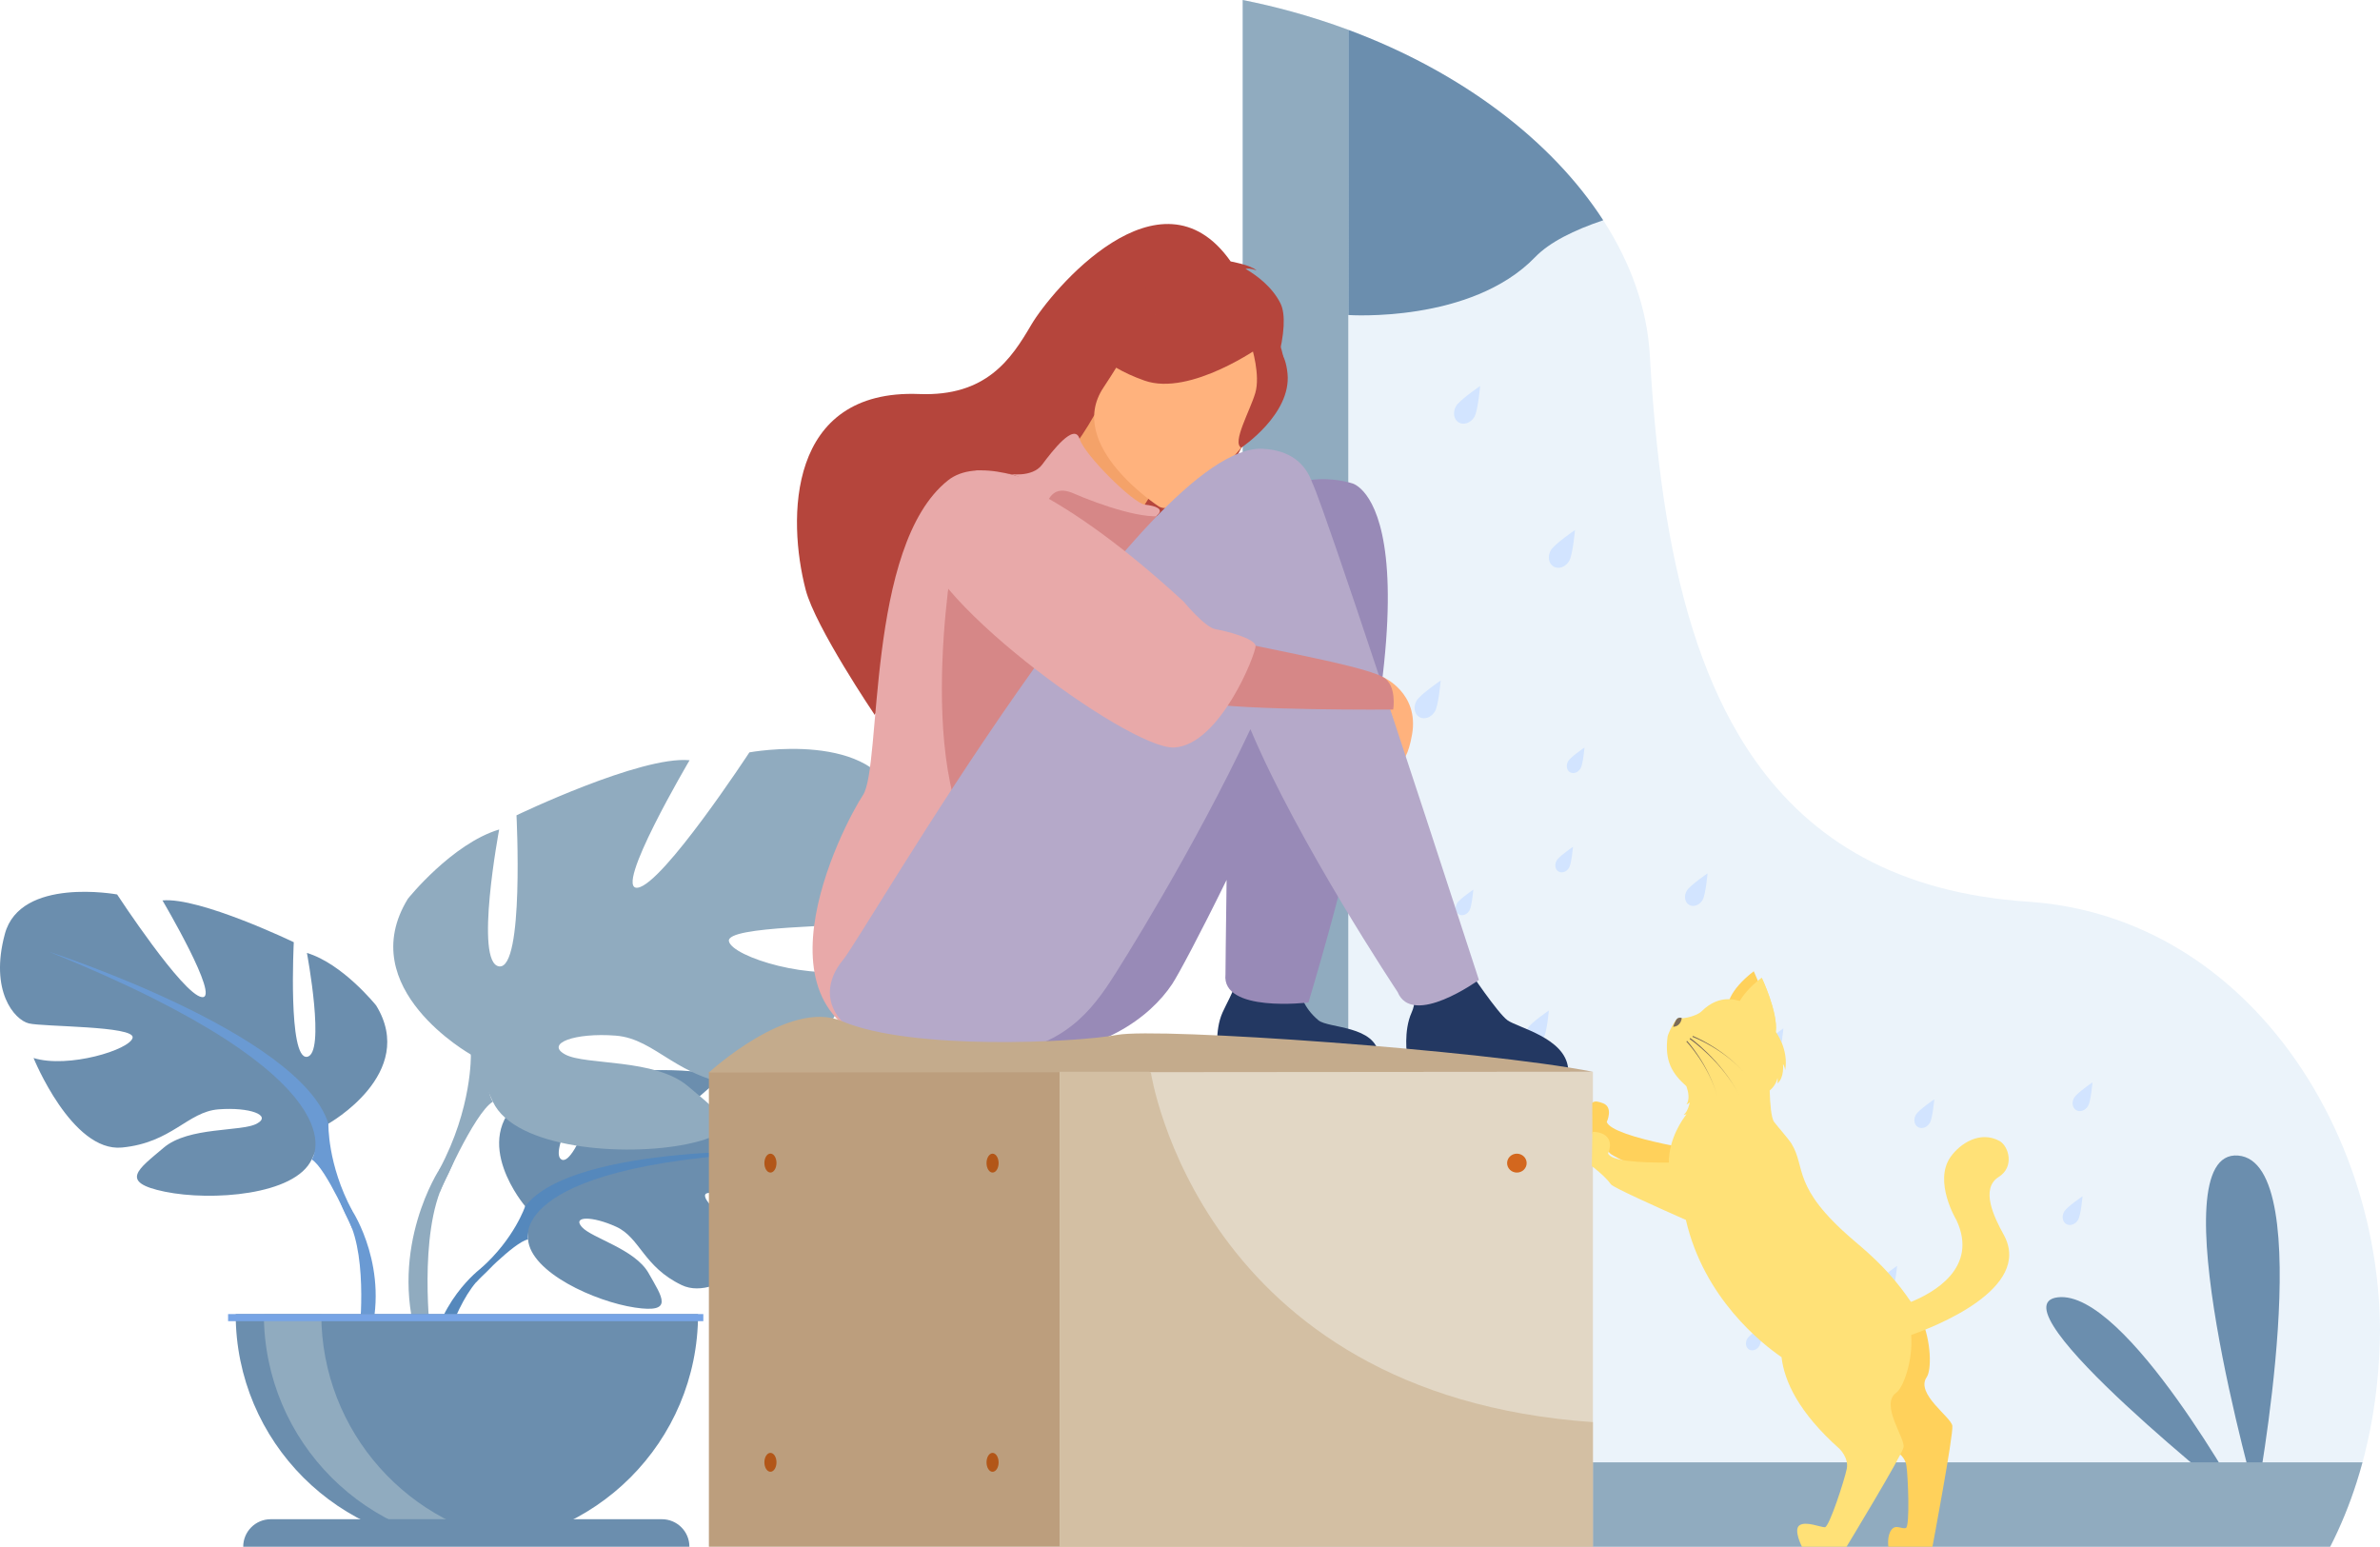 <?xml version="1.0" encoding="utf-8"?>
<!-- Generator: Adobe Illustrator 16.0.0, SVG Export Plug-In . SVG Version: 6.00 Build 0)  -->
<!DOCTYPE svg PUBLIC "-//W3C//DTD SVG 1.1//EN" "http://www.w3.org/Graphics/SVG/1.1/DTD/svg11.dtd">
<svg version="1.1" id="Vrstva_1" xmlns="http://www.w3.org/2000/svg" xmlns:xlink="http://www.w3.org/1999/xlink" x="0px" y="0px"
	 width="649.699px" height="422.228px" viewBox="0 0 649.699 422.228" enable-background="new 0 0 649.699 422.228"
	 xml:space="preserve">
<g>
	<g>
		<g>
			<g>
				<path fill="#6B8EAE" d="M143.369,329.282c0,0-15.363-17.925-0.946-29.311c0,0,10.53-6.375,19.118-5.857
					c0,0-12.168,20.402-8.232,22.432c3.937,2.03,11.92-23.712,11.92-23.712s23.963-2.324,31.673,1.382
					c0,0-20.486,16.765-16.172,17.763c4.315,0.999,26.442-15.457,26.442-15.457s22.305,3.796,21.115,17.402
					c-1.188,13.605-8.874,17.808-12.252,17.446c-3.379-0.362-23.137-7.905-23.567-5.136c-0.431,2.767,11.464,11.812,19.792,12.235
					c0,0-15.725,17.342-26.176,12.336c-10.451-5.004-11.343-12.938-17.857-15.914c-6.516-2.976-12.076-2.967-9.387,0.067
					c2.69,3.035,14.48,5.984,18.205,12.574c3.727,6.59,7.069,11.034-3.744,9.408c-10.813-1.627-28.389-9.539-29.159-18.599
					C143.369,329.282,143.369,329.282,143.369,329.282z"/>
				<g>
					<path fill="#5588BC" d="M217.328,314.292c0,0-60.58-2.335-73.959,14.99c0,0-2.958,8.862-12.063,16.931l-1.42,3.867
						c0,0,10.498-11.068,14.255-11.738C144.142,338.342,138.268,316.877,217.328,314.292z"/>
					<path fill="#5588BC" d="M131.307,346.212c0,0-13.004,9.616-13.906,26.798l2.359,0.212c0,0,4.152-17.766,11.66-24.714
						C138.926,341.56,131.307,346.212,131.307,346.212z"/>
				</g>
			</g>
			<g>
				<path fill="#6B8EAE" d="M89.65,306.74c0,0,24.44-13.688,13.035-32.262c0,0-9.125-11.406-18.9-14.339c0,0,5.213,27.7,0,28.352
					c-5.215,0.652-3.586-31.285-3.586-31.285S54.455,244.822,44.354,245.8c0,0,15.967,27.048,10.754,26.396
					c-5.215-0.652-23.139-28.026-23.139-28.026s-26.396-4.888-30.633,10.754c-4.236,15.643,2.607,23.463,6.518,24.441
					c3.911,0.978,29.004,0.652,28.352,3.911c-0.651,3.259-17.597,8.474-27.047,5.54c0,0,10.428,25.745,24.115,24.441
					c13.687-1.304,17.923-9.776,26.396-10.428c8.474-0.652,14.665,1.629,10.429,3.911c-4.236,2.281-18.575,0.747-25.419,6.565
					c-6.843,5.818-12.384,9.403,0.325,12.01c12.71,2.607,35.521,0.978,40.084-8.798C89.65,306.74,89.65,306.74,89.65,306.74z"/>
				<g>
					<path fill="#6A9AD3" d="M13.395,259.813c0,0,68.435,22.16,76.256,46.927c0,0-0.326,11.079,6.518,23.789v4.888
						c0,0-7.17-16.62-11.08-18.9C85.088,316.516,100.404,295.007,13.395,259.813z"/>
					<path fill="#6A9AD3" d="M96.168,330.529c0,0,10.554,16.026,4.537,35.535l-2.715-0.73c0,0,2.635-21.487-2.887-32.294
						C89.582,322.233,96.168,330.529,96.168,330.529z"/>
				</g>
			</g>
			<g>
				<path fill="#90ABBF" d="M128.533,287.863c0,0-32.217-18.042-17.182-42.527c0,0,12.027-15.035,24.914-18.902
					c0,0-6.873,36.514,0,37.373c6.873,0.858,4.727-41.239,4.727-41.239s33.936-16.324,47.252-15.036
					c0,0-21.049,35.655-14.176,34.796c6.873-0.859,30.499-36.944,30.499-36.944s34.796-6.443,40.38,14.176
					s-3.437,30.929-8.592,32.218c-5.154,1.289-38.231,0.859-37.372,5.155c0.858,4.296,23.196,11.169,35.653,7.302
					c0,0-13.744,33.936-31.787,32.218c-18.042-1.718-23.627-12.887-34.795-13.746c-11.17-0.859-19.331,2.147-13.746,5.155
					c5.584,3.007,24.484,0.985,33.506,8.655c9.021,7.668,16.324,12.394-0.43,15.831c-16.753,3.437-46.823,1.288-52.836-11.599
					C128.533,287.863,128.533,287.863,128.533,287.863z"/>
				<g>
					<path fill="#90ABBF" d="M229.053,226.004c0,0-90.209,29.211-100.52,61.859c0,0,0.43,14.605-8.59,31.359v6.443
						c0,0,9.449-21.908,14.605-24.916C134.549,300.75,114.357,272.398,229.053,226.004z"/>
					<path fill="#90ABBF" d="M119.943,319.222c0,0-13.913,21.125-5.981,46.842l3.579-0.961c0,0-3.475-28.325,3.805-42.571
						C128.623,308.287,119.943,319.222,119.943,319.222z"/>
				</g>
			</g>
			<path fill="#6B8EAE" d="M127.447,421.83c34.855,0,63.111-28.254,63.111-63.108H64.339
				C64.339,393.575,92.594,421.83,127.447,421.83z"/>
			<path fill="#90ABBF" d="M142.978,421.347c-2.567,0.32-5.185,0.483-7.841,0.483c-34.854,0-63.106-28.256-63.106-63.11h15.679
				C87.709,390.92,111.823,417.486,142.978,421.347z"/>
			<rect x="62.264" y="358.72" fill="#77A4E5" width="129.729" height="1.936"/>
		</g>
		<path fill="#6B8EAE" d="M188.198,422.229H66.393l0,0c0-4.147,3.363-7.509,7.509-7.509H180.69
			C184.837,414.72,188.198,418.082,188.198,422.229L188.198,422.229z"/>
	</g>
	<path fill="#EBF3FA" d="M649.699,363.061c-0.034,5.018-0.309,10.02-0.838,14.971c-0.769,7.192-2.074,14.279-3.938,21.153
		c-0.5,1.861-1.043,3.708-1.632,5.536c-1.935,6.052-4.324,11.909-7.187,17.507H339.232V0.001c4.543,0.904,8.994,1.956,13.344,3.153
		c5.314,1.46,10.479,3.125,15.481,4.985c30.964,11.505,55.584,30.323,69.592,51.988c7.542,11.668,12.005,24.161,12.722,36.792
		c1.531,26.873,4.719,52.689,11.777,75.09c3.27,10.37,7.371,20.015,12.522,28.687c1.401,2.366,2.882,4.652,4.442,6.867
		c15.404,21.817,38.811,36.191,74.484,38.581c24.795,1.666,45.686,12.773,61.584,29.213c0.145,0.154,0.295,0.304,0.445,0.462
		C637.281,298.479,649.562,331.079,649.699,363.061z"/>
	<path fill="#6B8EAE" d="M615.938,409.235c0,0,17.279-92-4.988-93.79C588.681,313.655,615.938,409.235,615.938,409.235z"/>
	<path fill="#6B8EAE" d="M612.883,411.396c0,0-32.564-59.445-51.13-57.253C543.188,356.337,612.883,411.396,612.883,411.396z"/>
	<g>
		<path fill="#D2E4FF" d="M513.51,349.196c-0.648,1.106-0.432,2.439,0.486,2.977c0.916,0.537,2.186,0.075,2.834-1.032
			c0.646-1.107,1.041-5.584,1.041-5.584S514.158,348.089,513.51,349.196z"/>
		<path fill="#D2E4FF" d="M481.756,329.03c-0.647,1.107-0.43,2.44,0.486,2.976c0.917,0.538,2.186,0.076,2.834-1.031
			c0.648-1.106,1.042-5.584,1.042-5.584S482.404,327.924,481.756,329.03z"/>
		<path fill="#D2E4FF" d="M476.982,365.425c-0.648,1.106-0.43,2.439,0.486,2.976c0.917,0.538,2.186,0.075,2.834-1.031
			c0.646-1.106,1.041-5.585,1.041-5.585S477.631,364.319,476.982,365.425z"/>
		<path fill="#D2E4FF" d="M566.214,299.642c-0.744,1.27-0.494,2.798,0.558,3.414c1.053,0.616,2.508,0.087,3.252-1.184
			c0.742-1.269,1.194-6.405,1.194-6.405S566.957,298.373,566.214,299.642z"/>
		<path fill="#D2E4FF" d="M563.497,330.728c-0.743,1.269-0.493,2.798,0.558,3.414c1.053,0.617,2.508,0.087,3.251-1.183
			c0.744-1.27,1.196-6.407,1.196-6.407S564.241,329.458,563.497,330.728z"/>
		<path fill="#D2E4FF" d="M523.025,304.262c-0.743,1.27-0.493,2.798,0.559,3.414c1.051,0.617,2.508,0.087,3.25-1.182
			c0.745-1.271,1.196-6.407,1.196-6.407S523.77,302.992,523.025,304.262z"/>
		<path fill="#D2E4FF" d="M481.158,285.469c-0.842,1.438-0.559,3.169,0.633,3.868c1.191,0.698,2.84,0.098,3.682-1.34
			c0.843-1.438,1.355-7.258,1.355-7.258S482,284.031,481.158,285.469z"/>
		<path fill="#D2E4FF" d="M417.135,280.587c-0.842,1.438-0.559,3.168,0.633,3.867c1.191,0.698,2.84,0.099,3.683-1.34
			c0.842-1.438,1.354-7.258,1.354-7.258S417.978,279.149,417.135,280.587z"/>
		<path fill="#D2E4FF" d="M460.465,243.144c-0.842,1.438-0.559,3.17,0.633,3.867c1.191,0.698,2.84,0.099,3.682-1.34
			c0.844-1.438,1.355-7.259,1.355-7.259S461.308,241.706,460.465,243.144z"/>
		<path fill="#D2E4FF" d="M424.953,234.875c-0.66,1.129-0.438,2.488,0.496,3.036c0.936,0.547,2.229,0.076,2.89-1.052
			c0.662-1.128,1.063-5.696,1.063-5.696S425.614,233.747,424.953,234.875z"/>
		<path fill="#D2E4FF" d="M428.09,207.773c-0.662,1.129-0.439,2.488,0.496,3.035c0.936,0.548,2.229,0.077,2.89-1.052
			c0.661-1.128,1.063-5.695,1.063-5.695S428.75,206.645,428.09,207.773z"/>
		<path fill="#D2E4FF" d="M397.746,246.57c-0.662,1.129-0.44,2.488,0.495,3.036c0.935,0.548,2.229,0.077,2.89-1.052
			s1.063-5.695,1.063-5.695S398.406,245.442,397.746,246.57z"/>
		<path fill="#D2E4FF" d="M428.371,153.111c0.979-1.668,1.571-8.419,1.571-8.419s-5.599,3.82-6.575,5.488
			c-0.978,1.667-0.649,3.676,0.732,4.485C425.481,155.475,427.395,154.78,428.371,153.111z"/>
		<path fill="#D2E4FF" d="M397.484,110.848c-0.979,1.668-0.65,3.677,0.732,4.486c1.382,0.81,3.294,0.114,4.271-1.553
			c0.977-1.669,1.571-8.42,1.571-8.42S398.461,109.18,397.484,110.848z"/>
		<path fill="#D2E4FF" d="M386.718,191.25c-0.978,1.668-0.649,3.677,0.733,4.486c1.381,0.81,3.294,0.114,4.271-1.554
			c0.977-1.668,1.57-8.42,1.57-8.42S387.694,189.582,386.718,191.25z"/>
	</g>
	<path fill="#6B8EAE" d="M437.649,60.127c-7.988,2.687-14.654,5.999-18.575,10.058c-17.516,18.146-51.017,15.809-51.017,15.809
		V8.139C399.021,19.645,423.642,38.462,437.649,60.127z"/>
	<path fill="#90ABBF" d="M368.058,399.185V8.139c-5.003-1.86-10.167-3.525-15.481-4.985c-4.35-1.197-8.801-2.249-13.344-3.153
		v399.184v23.043h28.825h268.047c2.862-5.599,5.252-11.455,7.187-17.507c0.588-1.828,1.131-3.675,1.632-5.536H368.058z"/>
	<g>
		<path fill="#233862" d="M428.068,291.594l-43.951-3.446c0,0-1.053-6.698,1.242-11.78c2.201-4.876-0.826-8.405-3.837-14.211
			c2.792,2.875,12.411,2.451,18.765,1.597c0.778,1.262,8.617,12.879,11.218,14.748C414.377,280.565,427.184,283.277,428.068,291.594
			z"/>
		<path fill="#233862" d="M376.45,288.148h-43.951c0,0-1.052-6.698,1.243-11.78c2.199-4.876,6.031-10.11,3.021-15.918
			c2.793,2.875,11.613,2.561,17.968,1.707c0.778,1.261-2.94,9.509,5.155,16.345C362.589,280.783,375.566,279.83,376.45,288.148z"/>
		<path fill="#988AB7" d="M369.158,131.954c0,0-20.93-7.138-28.963,14.125c-38.328,31.049-93.146,110.343-97.771,115.885
			c-9.266,11.102-2.105,26.554,35.785,26.185c22.151-0.216,35.711-10.386,41.783-19.531c1.619-2.436,7.563-13.545,14.848-28.423
			c-0.217,14.943-0.307,25.773-0.307,25.773c-1.139,10.59,22.654,7.696,22.654,7.696
			C397.535,138.696,369.158,131.954,369.158,131.954z"/>
		<path fill="#B5453C" d="M349.537,82.8c-2.227-4.456-6.39-7.568-9.525-9.411c1.314-0.282,3.037,0.45,3.037,0.45
			c-1.684-1.532-7.101-2.474-7.101-2.474c-19.296-27.457-49.054,8.105-54.471,17.37c-5.421,9.261-12.219,19.548-30.554,18.827
			c-36.074-1.421-36.023,34.094-30.988,53.44c2.663,10.228,18.841,34.144,18.841,34.144c4.162-7.63,40.558-42.58,65.485-42.343
			c8.371-3.38,17.213-13.335,17.903-14.123c-6.552,8.202-11.304,12.081-14.472,13.934C331.393,148.947,355.441,94.609,349.537,82.8z
			"/>
		<path fill="#F4A269" d="M305.75,152.796c0.068,0.092-3.258,12.396-13.25,7c-6.56-3.543-17.087-18.656-13.03-23.777
			c1.929-2.435,10.421-7.059,19.267-22.72l1.063,0.917l17.851,15.441c0,0-4.063,6.071-7.474,12.028
			C307.311,146.686,304.909,151.608,305.75,152.796z"/>
		<path fill="#B5453C" d="M299.143,110.345c0,0,0.332-12.692,4.086-21.22c2.68-6.088,18.965-24.397,37.283-7.912
			c0,0,5.498,4.524,8.526,11.969c2.407,5.921,4.458,16.592-14.436,29.431l-5.828,4.708L299.143,110.345z"/>
		<path fill="#E8A9A9" d="M275.146,129.311c0,0,6.561,1.25,9.332-2.465s8.811-11.577,10.22-7.066
			c1.409,4.512,14.726,17.626,17.806,17.971c3.08,0.344,5.238,1.206,3.496,2.802c-1.742,1.598-1.017,7.987-2.759,8.567
			C311.498,149.701,279.16,128.958,275.146,129.311z"/>
		<path fill="#FFB27D" d="M316.382,138.277c0,0-25.745-16.646-15.133-32.52c10.612-15.873,14.438-28.712,31.325-18.756
			c16.887,9.957,15.998,18.127,13.744,24.287S323.354,142.197,316.382,138.277z"/>
		<path fill="#E8A9A9" d="M317.649,151.152c0,0-43.599-32.127-58.858-20.025c-22.505,17.848-18.004,78.105-23.23,85.946
			c-5.228,7.84-34.683,64.064,13.223,69.783c47.905,5.72,58.94-24.481,61.119-47.132
			C312.08,217.072,317.649,151.152,317.649,151.152z"/>
		<path fill="#D68787" d="M260.282,150.749c0,0-12.554,69.402,12.325,88.363C297.486,258.072,310.01,148.602,260.282,150.749z"/>
		<path fill="#D68787" d="M285.322,139.659c0,0,0.478-8.109,7.633-5.009c7.154,3.101,20.391,7.751,25.52,5.843
			c5.127-1.909-8.248,23.73-20.462,15.145C285.8,147.051,285.322,139.659,285.322,139.659z"/>
		<path fill="#B5453C" d="M344.432,94.386c0,0-19.443,13.936-31.987,9.517c-12.544-4.42-15.264-10.397-15.264-10.397
			s12.577-1.019,21.907-11.259C319.088,82.247,345.109,82.003,344.432,94.386z"/>
		<path fill="#FFB27D" d="M377.578,184.853c0,0,9.859,4.292,7.898,15.605c-1.959,11.314-5.88,7.523-5.88,7.523L377.578,184.853z"/>
		<path fill="#B5453C" d="M341.691,94.739c0,0,2.423,7.645,0.984,12.534c-1.438,4.89-6.439,13.587-3.826,14.929
			c0,0,13.73-9.128,12.622-20.24C350.297,90.18,341.691,94.739,341.691,94.739z"/>
		<path fill="#B5A9C9" d="M358.299,131.954c0,0-0.002,0.005-0.002,0.007c-1.943-5.584-6.196-9.038-13.508-9.451
			c-31.958-1.807-108.783,132.479-114.604,139.453c-9.267,11.102-2.106,26.554,35.785,26.185
			c22.152-0.216,30.89-10.822,36.962-19.967c2.779-4.185,22.924-36.188,38.41-69.137c12.982,30.93,40.181,71.751,40.181,71.751
			c4.042,9.855,22.194-3.299,22.194-3.299C360.211,133.737,358.299,131.954,358.299,131.954z"/>
		<path fill="#D68787" d="M256.676,136.035c0,0-11.484,17.738,24.23,34.015c35.715,16.276,39.918,20.248,46.884,21.701
			c10.852,2.264,52.532,1.945,52.532,1.945s1.094-6.61-2.744-8.842c-6.146-3.575-41.648-9.379-46.438-11.293
			C326.354,171.645,275.344,116.813,256.676,136.035z"/>
		<path fill="#E8A9A9" d="M266.813,128.428c0,0,18.242,0.737,56.297,35.795c0,0,5.824,7.071,8.721,7.543
			c2.896,0.472,10.744,2.534,10.916,4.531c0.174,1.997-9.664,27.039-22.186,27.755c-12.521,0.715-72.824-43.892-68.711-58.38
			C255.964,131.184,266.813,128.428,266.813,128.428z"/>
	</g>
	<g>
		<rect x="193.514" y="292.574" fill="#BC9E7D" width="160.88" height="129.655"/>
		<rect x="289.276" y="292.576" fill="#E2D7C5" width="145.558" height="129.652"/>
		<g>
			<ellipse fill="#D3671E" cx="316.183" cy="317.512" rx="2.668" ry="2.58"/>
			<ellipse fill="#D3671E" cx="414.082" cy="317.512" rx="2.668" ry="2.58"/>
			<ellipse fill="#D3671E" cx="316.183" cy="399.186" rx="2.668" ry="2.58"/>
			<ellipse fill="#D3671E" cx="414.082" cy="399.186" rx="2.668" ry="2.58"/>
		</g>
		<g>
			<ellipse fill="#B25618" cx="210.316" cy="317.512" rx="1.652" ry="2.58"/>
			<ellipse fill="#B25618" cx="270.955" cy="317.512" rx="1.652" ry="2.58"/>
			<ellipse fill="#B25618" cx="210.316" cy="399.186" rx="1.652" ry="2.58"/>
			<ellipse fill="#B25618" cx="270.955" cy="399.186" rx="1.652" ry="2.58"/>
		</g>
		<path fill="#C4AB8C" d="M193.514,292.785c0,0,21.863-20.193,36.285-14.035c18.984,8.105,63.875,5.847,75.199,3.756
			c11.326-2.091,99.797,4.155,129.836,10.069L193.514,292.785z"/>
		<path fill="#D3BFA3" d="M434.834,388.218v34.01H289.276V292.576h24.419l0.479,0.208
			C314.175,292.784,327.242,380.73,434.834,388.218z"/>
	</g>
	<g>
		<path fill="#FFD15B" d="M468.25,314.773c0,0-28.008-3.969-29.635-8.49c0,0,1.945-4.087-1.129-5.155
			c-0.824-0.285-2.211-0.813-2.826-0.031l0.038,8.336c0,0,3.018,2.942,4.712,5.316c0.934,1.309,19.032,8.886,19.032,8.886
			L468.25,314.773z"/>
		<path fill="#FFD15B" d="M525.961,375.925c2.654-3.837-0.104-30.942-19.224-22.712c-4.06,1.227-8.947,4.164-14.798,9.525
			c0,0-8.4,19.791,24.723,32.882c0,0,3.283,1.42,3.75,4.437s0.99,16.637-0.135,17.049c-1.124,0.412-2.788-1.15-4,0.567
			c-1.213,1.72-0.785,4.557-0.785,4.557h12.035c0,0,5.752-30.567,5.43-32.998C532.633,386.8,522.812,380.479,525.961,375.925z"/>
		<path fill="#FFD15B" d="M478.74,265.136c0,0,6.371,13.359,2.854,17.365l-9.897-7.949
			C471.696,274.552,471.646,270.618,478.74,265.136z"/>
		<path fill="#FFE177" d="M546.988,337.073c-2.6-4.711-6.494-12.588-1.354-15.804c4.379-2.742,2.701-8.454,0.168-9.821
			c-5.334-2.879-10.753,0.763-13.291,4.318c-4.834,6.767,1.586,17.342,1.586,17.342c6.068,13.066-6.426,19.868-12.449,22.294
			c-3.438-5.116-6.984-8.956-10.145-11.953c-2.076-1.968-3.98-3.571-5.578-4.936c-16.957-14.495-12.851-19.797-16.877-26.313
			c-0.791-1.291-3.91-4.8-4.738-5.924c-0.82-1.113-1.117-5.079-1.216-8.57c1.905-1.623,2.116-3.443,2.116-3.443
			c0.181,0.739-0.016,1.493-0.016,1.493c1.975-1.603,1.527-5.296,1.527-5.296c0.437,0.536,0.61,1.679,0.61,1.679
			c0.993-5.747-2.545-10.434-2.571-10.469c0.623-5.397-3.854-14.787-3.854-14.787s0.32,6.961,0.996,10.511
			c-1.112-1.155-2.434-2.146-3.951-2.899c-3.535-1.756-8.368-3.41-13.483,1.61c-1.161,1.14-4.603,2.063-6.225,1.854
			c-0.896-0.116-2.931,4.365-3.012,4.978c-0.888,6.776,1.265,10.128,5.136,13.597c0.543,1.527,0.959,3.58,0.008,4.96
			c0,0,0.816-0.333,0.916-0.596c-0.067,0.362-0.511,2.492-1.676,3.447c0,0,0.523-0.061,0.787-0.185
			c-1.016,1.289-4.877,6.626-4.824,13.2c-8.123,0.068-15.85-0.43-16.598-2.511c0,0,1.751-3.428-1.129-5.153
			c-0.75-0.448-2.021-0.762-3.158-0.73l-0.142,9.36c0,0,3.529,2.617,5.223,4.99c0.581,0.815,11.948,5.945,20.45,9.703
			c4.949,21.456,20.847,33.859,26.107,37.456c0.76,6.555,4.651,15.082,15.813,25.016c0,0,2.594,2.46,1.996,5.454
			c-0.6,2.993-4.789,15.963-5.986,15.963s-5.188-1.729-6.918-0.532c-1.729,1.197,0.665,5.854,0.665,5.854h2.464h7.248h2.463
			c0,0,15.033-24.744,15.564-27.139c0.532-2.395-6.518-11.707-1.995-14.899c1.939-1.369,4.632-8.877,4.073-15.771
			C527.658,362.348,555.123,351.823,546.988,337.073z"/>
		<path fill="#FFE177" d="M473.863,276.301l9.902,7.948c0.566-0.647,0.875-1.538,0.996-2.578c0.625-5.397-3.854-14.788-3.854-14.788
			C473.815,272.363,473.863,276.301,473.863,276.301z"/>
		<path fill="#7A6A58" d="M457.956,277.998c0,0,0.55-0.382,1.138-0.089c0,0-0.151,2.254-2.358,2.392
			C456.735,280.3,457.371,278.346,457.956,277.998z"/>
		<g>
			<path fill="#7A6A58" d="M462.004,283.052c0.083,0.027,8.34,3.106,14.258,9.898l0,0c-6.021-6.915-14.083-10.141-14.17-10.168
				L462.004,283.052z"/>
		</g>
		<g>
			<path fill="#7A6A58" d="M461.234,283.635c0.088,0.056,8.742,5.943,13.646,15.454l0,0c-4.988-9.68-13.377-15.683-13.468-15.739
				L461.234,283.635z"/>
		</g>
		<g>
			<path fill="#7A6A58" d="M460.344,284.339c0.063,0.062,6.148,6.435,8.508,15.13l0,0c-2.397-8.849-8.244-15.271-8.309-15.333
				L460.344,284.339z"/>
		</g>
	</g>
</g>
</svg>
